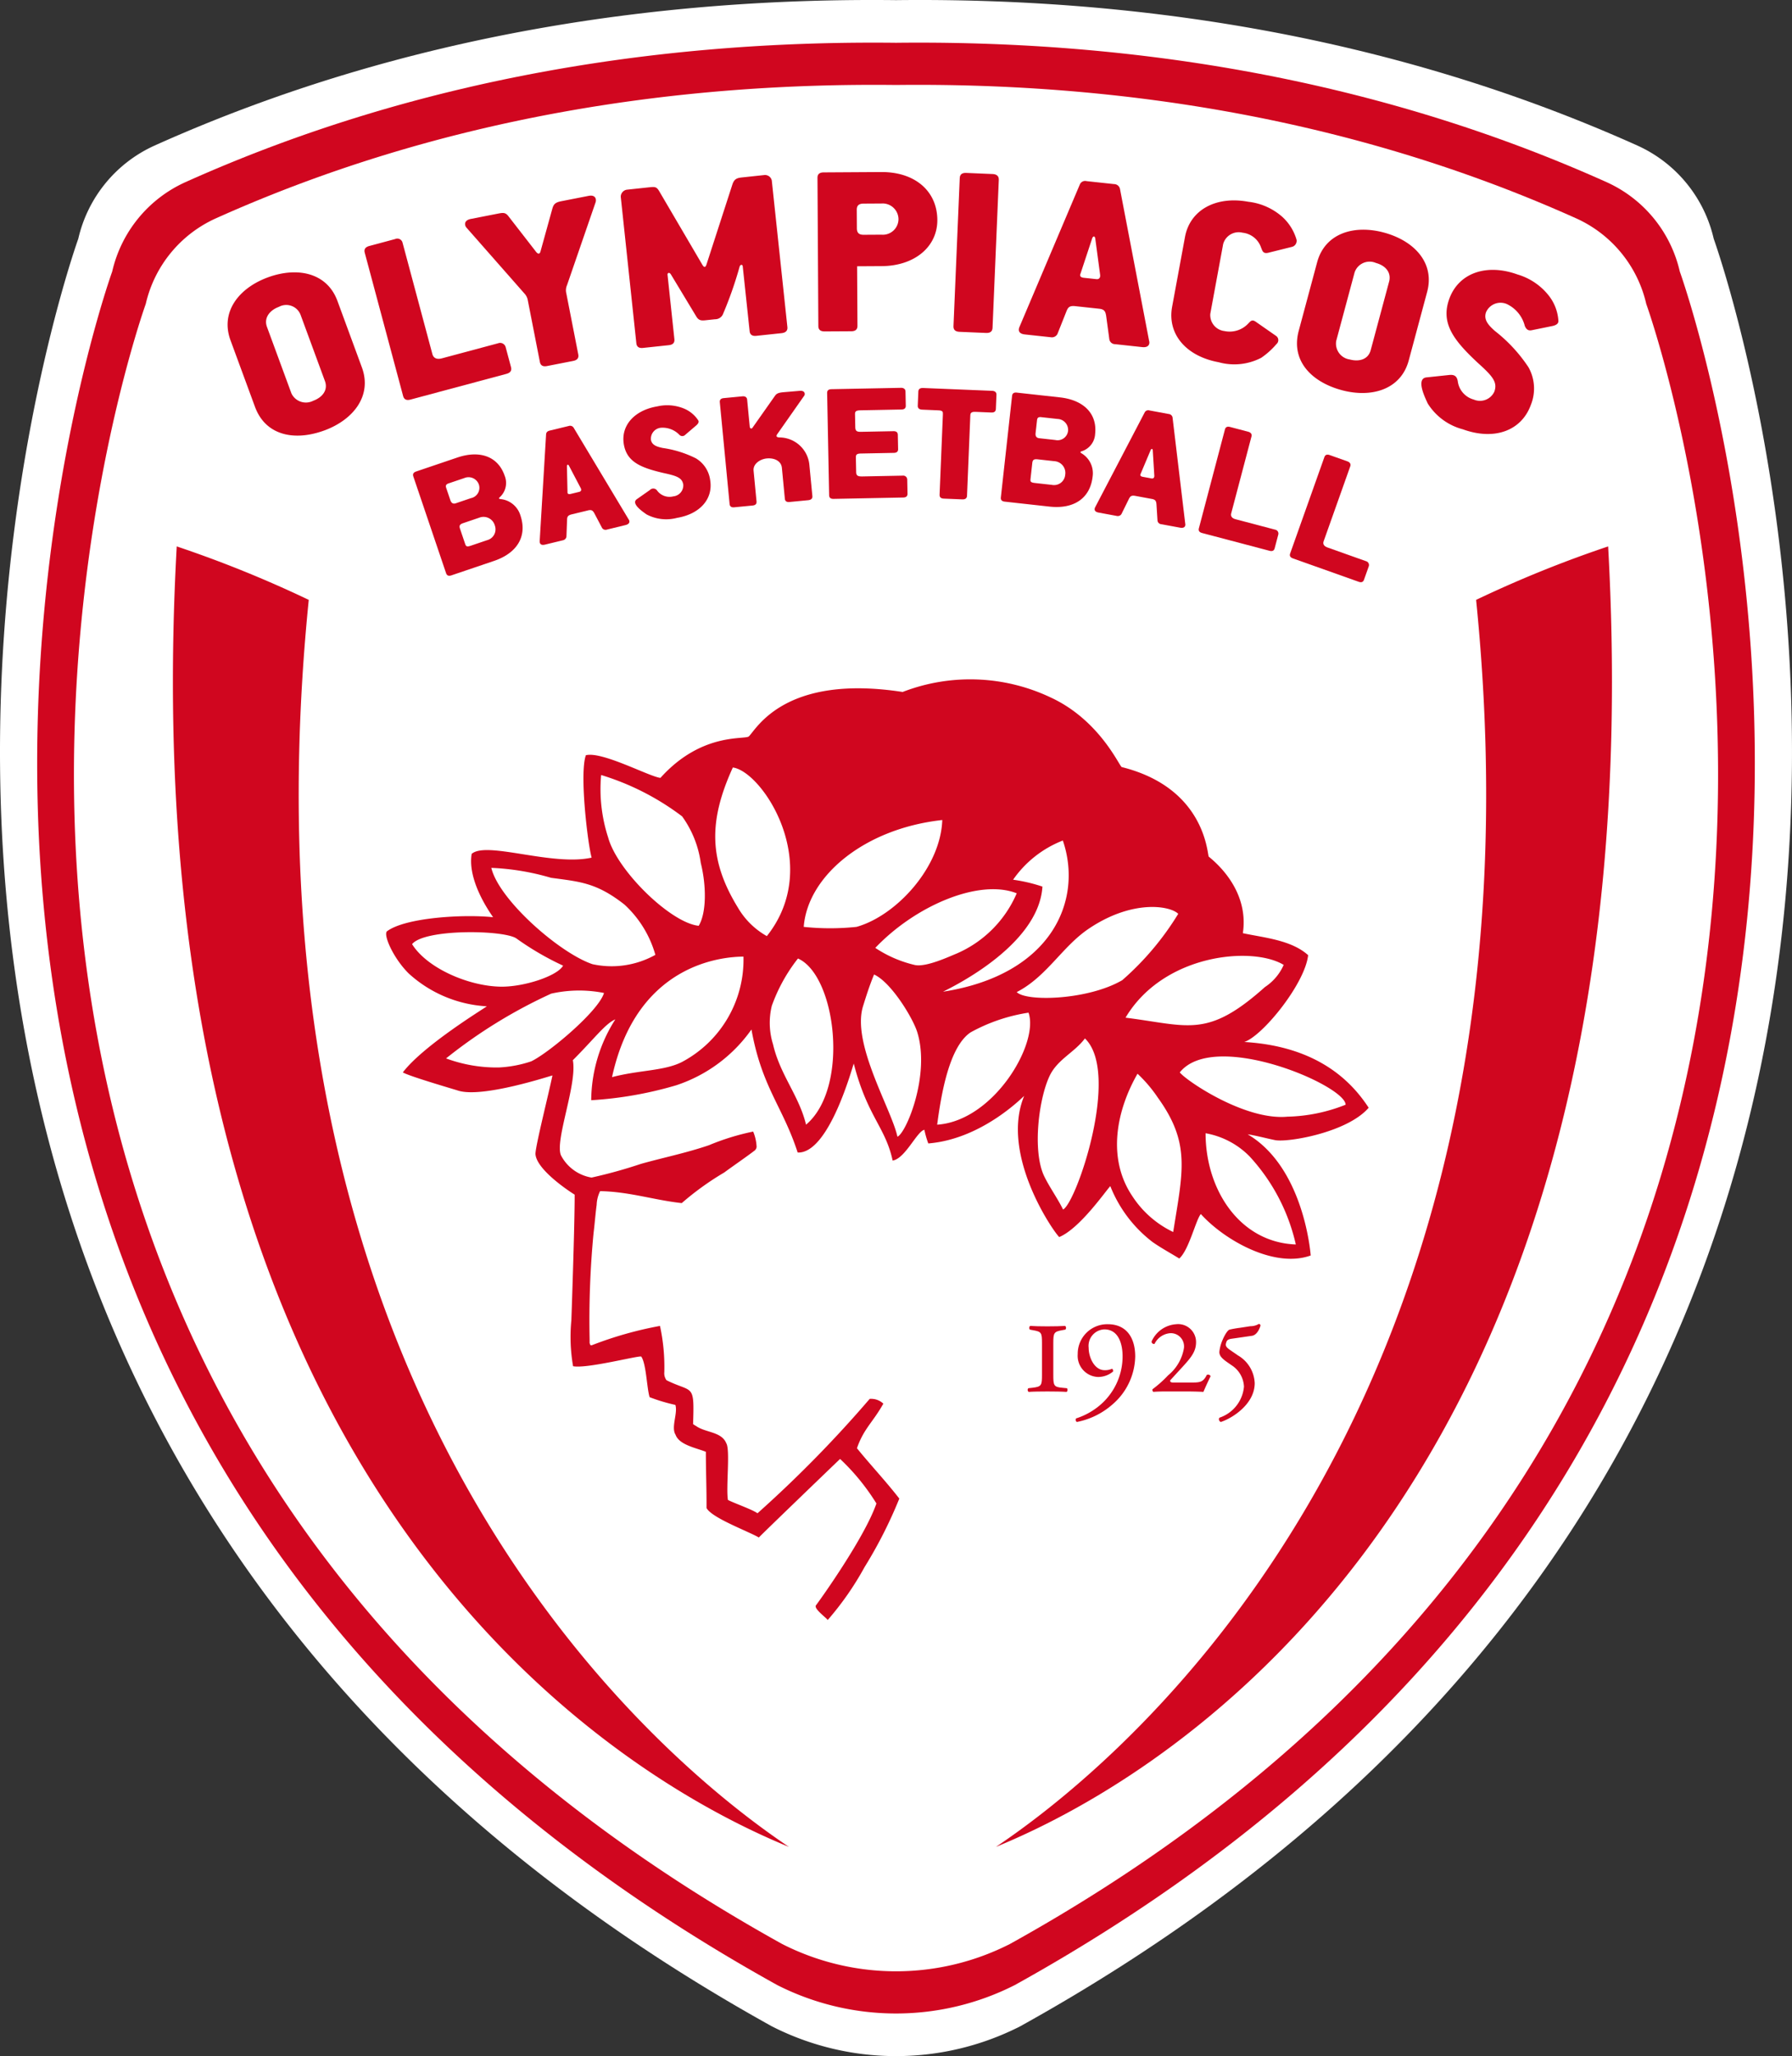<?xml version="1.0" encoding="UTF-8" standalone="no"?>
<svg xmlns:rdf="http://www.w3.org/1999/02/22-rdf-syntax-ns#" xmlns="http://www.w3.org/2000/svg" height="153.282" width="133.653" version="1.1" xmlns:cc="http://creativecommons.org/ns#" xmlns:dc="http://purl.org/dc/elements/1.1/" viewBox="0 0 133.653 153.282"><rect x="0" y="0" width="133.653" height="153.282" fill="#333333" stroke="none"/><path d="M127.815,17.802a10.107,10.107,0,0,0-5.681-6.946C103.261,2.381,83.904-.186,66.827.01c-17.078-.196-36.435,2.371-55.308,10.846a10.107,10.107,0,0,0-5.681,6.946s-31.474,87.118,51.741,133.266a20.426,20.426,0,0,0,18.496,0C159.289,104.92,127.815,17.802,127.815,17.802Z" fill="#fff" fill-rule="evenodd"/><path d="M75.692,147.982a19.574,19.574,0,0,1-17.729,0C-21.8,103.748,8.368,20.244,8.368,20.244a9.686,9.686,0,0,1,5.446-6.658C31.904,5.461,50.458,3.001,66.827,3.189c16.369-.188,34.923,2.272,53.013,10.397a9.684,9.684,0,0,1,5.445,6.658S155.455,103.748,75.692,147.982Z" fill="#d0061f" fill-rule="evenodd"/><path d="M74.282,137.684c6.417-4.327,42.147-30.052,35.811-92.964a87.581,87.581,0,0,1,9.847-3.985c4.117,74.387-37.583,93.623-45.658,96.949ZM13.181,40.735a87.589,87.589,0,0,1,9.847,3.985C16.692,107.632,52.422,133.357,58.84,137.684c-8.075-3.326-49.775-22.562-45.659-96.949ZM122.783,22.658a9.269,9.269,0,0,0-5.212-6.373C100.255,8.509,82.496,6.154,66.827,6.335c-15.668-.181-33.428,2.174-50.743,9.95A9.27,9.27,0,0,0,10.871,22.658s-28.877,79.929,47.472,122.27a18.736,18.736,0,0,0,16.97,0C151.661,102.587,122.783,22.658,122.783,22.658Z" fill="#fff" fill-rule="evenodd"/><path d="M79.209,103.455c-.626-.054-.65-.188-.65-.981l0-2.34c0-.792.047-.861.707-.977l.187-.034c.084-.056.07-.256-.026-.276-.278.02-.781.032-1.305.032-.487,0-1.052-.012-1.272-.032-.102.02-.111.215-.035.276l.2.038c.664.113.7.181.7.973v2.34c0,.793-.022.9-.7.981l-.317.036c-.075.056-.07.25.041.275.211-.024.897-.033,1.384-.033.524,0,1.144.009,1.415.033.1-.024.105-.219.039-.274Z" fill="#d0061f" fill-rule="evenodd"/><path d="M82.625,98.72a2.203,2.203,0,0,0-2.245,2.23,1.577,1.577,0,0,0,1.507,1.702,1.736,1.736,0,0,0,1.12-.398.182.182,0,0,0-.066-.215,1.268,1.268,0,0,1-.557.107c-.763,0-1.188-.96-1.188-1.666a1.228,1.228,0,0,1,1.167-1.375c1.116,0,1.356,1.189,1.363,1.966a4.782,4.782,0,0,1-1.829,3.8,5.213,5.213,0,0,1-1.639.871.183.183,0,0,0,.061.265,5.671,5.671,0,0,0,2.666-1.319,4.827,4.827,0,0,0,1.683-3.562C84.669,99.723,84.011,98.72,82.625,98.72Z" fill="#d0061f" fill-rule="evenodd"/><path d="M90.005,102.501c-.268.549-.52.565-1.147.565H87.5c-.2,0-.238-.07-.22-.167l.892-.971c.686-.748,1.033-1.184,1.033-1.873A1.334,1.334,0,0,0,87.726,98.72a2.156,2.156,0,0,0-1.837,1.289.175.175,0,0,0,.222.175,1.422,1.422,0,0,1,1.18-.797.987.987,0,0,1,1.011,1.114,3.333,3.333,0,0,1-1.184,2.032,8.727,8.727,0,0,1-1.159,1.033.162.162,0,0,0,.071.198c.232-.024.646-.033,1.021-.033l1.13,0c.656,0,1.138.009,1.573.033.136-.319.326-.74.536-1.169A.206.206,0,0,0,90.005,102.501Z" fill="#d0061f" fill-rule="evenodd"/><path d="M93.886,98.699a1.226,1.226,0,0,1-.632.168l-.803.123a7.275,7.275,0,0,0-.751.134c-.142.047-.355.387-.508.748a3.008,3.008,0,0,0-.25.919c0,.395.409.633.91.984a1.998,1.998,0,0,1,.927,1.6,2.692,2.692,0,0,1-1.822,2.311c-.093.082-.043.263.092.322.832-.265,2.531-1.319,2.531-2.896a2.511,2.511,0,0,0-1.271-2.079c-.142-.107-.354-.241-.539-.375-.322-.215-.389-.342-.322-.542.045-.184.115-.278.451-.32L93.355,99.586c.369-.043.572-.482.65-.739C94.027,98.778,93.984,98.709,93.886,98.699Z" fill="#d0061f" fill-rule="evenodd"/><path d="M87.992,79.946c2.587-3.222,12.377.98,12.367,2.411a12.466,12.466,0,0,1-4.342.891c-3.186.295-7.589-2.718-8.025-3.302ZM96.645,92.774c-4.162-.15-6.725-4.053-6.729-8.291a6.083,6.083,0,0,1,3.278,1.722,14.339,14.339,0,0,1,3.452,6.569Zm-9.144-.929c.721-4.54,1.311-6.607-1.147-10.019a10.425,10.425,0,0,0-1.514-1.781c-1.524,2.655-2.33,6.25-.381,9.136a7.458,7.458,0,0,0,3.041,2.664ZM75.83,73.96c2.214-1.134,3.379-3.362,5.328-4.695,3.278-2.234,6.114-1.748,6.718-1.14a21.251,21.251,0,0,1-4.175,4.947c-2.543,1.483-7.15,1.622-7.871.888Zm3.455,16.208c-.392-.817-1.083-1.768-1.456-2.593-.81-1.87-.364-5.614.444-7.344.573-1.245,1.882-1.781,2.644-2.817,2.692,2.586-.664,12.317-1.632,12.754ZM69.897,83.844c4.221-.282,7.616-6.062,6.814-8.35A12.971,12.971,0,0,0,72.391,76.962c-1.594,1.068-2.191,4.589-2.494,6.882Zm-1.675-11.906c.845.19,2.602-.642,3.104-.841a8.578,8.578,0,0,0,4.504-4.501c-2.776-1.103-7.534.898-10.548,4.069a9.028,9.028,0,0,0,2.941,1.273ZM66.933,84.741c-.431-2.037-3.435-6.93-2.564-9.731.233-.751.486-1.554.822-2.36,1.283.579,2.91,3.27,3.226,4.311.973,3.181-.83,7.511-1.484,7.779ZM59.945,69.098c.289-3.785,4.51-7.327,10.333-7.966-.125,3.556-3.457,7.144-6.395,7.966a18.832,18.832,0,0,1-3.938,0Zm.172,14.746c-.519-2.165-1.935-3.705-2.462-5.991a5.362,5.362,0,0,1-.092-2.867,12.449,12.449,0,0,1,1.951-3.53c2.837,1.244,3.881,9.617.603,12.388ZM55.035,67.661a5.773,5.773,0,0,0,2.159,2.126c4.236-5.331-.326-12.276-2.537-12.571-1.833,4.019-1.781,6.926.378,10.445ZM50.858,79.173c-1.335.675-3.19.593-5.211,1.127,1.85-8.503,8.283-8.974,9.803-8.985a8.622,8.622,0,0,1-4.593,7.858Zm-6.674-7.295a6.697,6.697,0,0,0,4.695-.694,8.056,8.056,0,0,0-2.302-3.746c-2.091-1.641-3.32-1.706-5.478-1.998a18.485,18.485,0,0,0-4.455-.742c.57,2.392,5.099,6.358,7.54,7.179Zm-4.565,7.245a8.934,8.934,0,0,1-2.423.457,10.909,10.909,0,0,1-3.928-.676A37.339,37.339,0,0,1,41.111,74.075a9.51,9.51,0,0,1,3.937-.049c-.406,1.36-4.131,4.48-5.429,5.097Zm-8.884-8.737c.915-1.145,6.746-1.071,7.76-.439a21.306,21.306,0,0,0,3.502,2.041c-.431.778-2.95,1.602-4.677,1.567-2.407-.047-5.473-1.388-6.585-3.168ZM44.837,57.777A19.367,19.367,0,0,1,50.874,60.859a7.712,7.712,0,0,1,1.391,3.472c.426,1.704.431,3.726-.154,4.687-2.092-.217-6.078-4.108-6.752-6.581a11.627,11.627,0,0,1-.523-4.66ZM79.271,62.66a8.096,8.096,0,0,0-3.711,2.922,12.024,12.024,0,0,1,2.188.513c-.288,4.606-7.405,7.796-7.405,7.835,8.149-1.278,10.441-6.852,8.927-11.269ZM95.742,71.932c-2.324-1.411-8.954-.836-11.796,3.935,4.713.591,6.083,1.572,10.398-2.284A3.816,3.816,0,0,0,95.742,71.932ZM43.975,99.837a68.208,68.208,0,0,1,.293-7.894c.089-.726.145-1.478.233-2.127a2.493,2.493,0,0,1,.257-1.017c2.179.039,4.026.666,6.088.892A21.412,21.412,0,0,1,54.015,87.409c.735-.54,1.663-1.171,2.288-1.652a.426.426,0,0,0,.127-.257,3.318,3.318,0,0,0-.256-1.142A17.858,17.858,0,0,0,52.876,85.375c-1.701.581-3.483.942-5.082,1.394a36.3,36.3,0,0,1-3.674,1.018,3.157,3.157,0,0,1-2.28-1.655c-.481-1.095,1.227-5.311.885-7.095,1.642-1.647,2.428-2.733,3.169-3.044a11.343,11.343,0,0,0-1.8,6.028,28.364,28.364,0,0,0,6.332-1.111,11.119,11.119,0,0,0,5.62-4.163c.779,4.327,2.331,5.732,3.447,9.173,2.385.105,4.144-6.629,4.184-6.629,1.015,3.95,2.361,4.723,2.899,7.229.937-.143,1.815-2.188,2.367-2.295a7.106,7.106,0,0,0,.291,1.018c4.061-.329,7.098-3.535,7.149-3.535-1.804,4.378,2.195,10.131,2.619,10.513,1.54-.64,3.471-3.448,3.808-3.796A9.767,9.767,0,0,0,85.981,92.607c.677.467,1.259.773,1.972,1.215.723-.637,1.232-2.873,1.608-3.316,1.775,1.962,5.504,4.065,8.195,3.089,0,0-.453-6.52-4.7-9.033.607.088,1.475.322,2.052.435.955.185,5.395-.574,6.971-2.416-1.252-1.919-3.765-4.574-9.277-4.902,1.366-.444,4.529-4.345,4.763-6.471-1.258-1.141-3.333-1.306-4.869-1.64.496-3.323-2.208-5.42-2.548-5.71-.121-.336-.327-5.134-6.484-6.673-.174-.051-1.649-3.515-5.328-5.202a13.991,13.991,0,0,0-11.015-.397c-8.761-1.353-10.879,2.723-11.465,3.308-.268.274-3.512-.339-6.598,3.097-.83-.091-4.338-1.994-5.562-1.689-.491,1.369.145,6.646.429,7.634-2.949.658-7.845-1.257-8.946-.28-.353,2.141,1.593,4.678,1.593,4.72-2.253-.232-6.56.032-7.915,1.055-.278.286.497,2.032,1.637,3.151A9.417,9.417,0,0,0,36.307,75.02c0,.039-4.692,2.868-6.262,4.926.465.285,3.783,1.249,4.121,1.358,1.829.583,6.954-1.128,7.036-1.128-.286,1.399-1.236,5.125-1.266,5.835.04,1.078,2.16,2.571,2.924,3.05.004,2.389-.247,9.371-.247,9.371a12.715,12.715,0,0,0,.129,3.419c1.032.202,4.939-.822,5.085-.719.375.536.41,2.329.622,3.026a13.245,13.245,0,0,0,1.922.577c.196.615-.335,1.659.011,2.217.274.772,1.528.982,2.263,1.279,0,1.4.059,2.795.05,4.187.374.738,3.138,1.748,3.903,2.202 0-.036,6.044-5.848,6.058-5.858a16.461,16.461,0,0,1,2.711,3.322c-.906,2.605-4.295,7.318-4.519,7.603-.145.259.778.91.885,1.084a22.373,22.373,0,0,0,2.749-3.945,33.608,33.608,0,0,0,2.592-5.107c-1.014-1.307-2.194-2.558-3.16-3.754.507-1.462,1.172-1.91,1.969-3.323a1.325,1.325,0,0,0-1.019-.356,89.836,89.836,0,0,1-8.367,8.527c-.41-.291-1.754-.756-2.205-.993-.157-.881.181-3.734-.122-4.223-.356-.88-1.544-.783-2.252-1.287a2.495,2.495,0,0,1-.226-.143c.106-3.112-.019-2.293-1.982-3.273a.877.877,0,0,1-.163-.614A14.452,14.452,0,0,0,49.224,98.846a27.819,27.819,0,0,0-5.056,1.43c-.086.03-.132.01-.147-.024l-.046-.126Z" fill="#d0061f" fill-rule="evenodd"/><path d="M22.41,23.45a1.144,1.144,0,0,0-1.608-.575c-.694.255-1.137.828-.891,1.495l1.825,4.959a1.194,1.194,0,0,0,1.621.55c.694-.256,1.124-.803.878-1.47L22.41,23.45Zm1.782,8.639c-2.202.81-4.379.403-5.175-1.761l-1.825-4.959c-.776-2.11.618-3.892,2.78-4.688,2.202-.81,4.419-.356,5.195,1.753l1.825,4.959C27.768,29.505,26.355,31.294,24.192,32.09Z" fill="#d0061f" fill-rule="evenodd"/><path d="M37.154,25.59a.425.425,0,0,1,.559.288l.398,1.485c.07.26-.039.428-.345.51l-7.147,1.915c-.307.082-.484-.01-.554-.269L27.205,18.846c-.07-.26.039-.428.345-.51l1.919-.514a.401.401,0,0,1,.554.269l2.223,8.297c.085.316.333.428.721.324Z" fill="#d0061f" fill-rule="evenodd"/><path d="M41.194,15.562c.09-.311.189-.468.666-.561l2.033-.398c.56-.11.596.295.526.484l-2.129,6.173a.933.933,0,0,0-.055.598l.894,4.563c.052.264-.068.425-.379.486l-1.95.382c-.311.061-.482-.043-.534-.306l-.905-4.62a.944.944,0,0,0-.217-.447L34.793,16.972c-.137-.149-.235-.541.325-.651l2.033-.398c.395-.077.564-.091.8.235l2.045,2.634c.113.135.252.186.315-.042Z" fill="#d0061f" fill-rule="evenodd"/><path d="M54.619,13.768c.128-.4.309-.497.708-.539l1.64-.175a.519.519,0,0,1,.595.4l1.164,10.93c.028.268-.126.42-.441.453l-1.871.199c-.315.034-.477-.084-.505-.352L55.395,19.85c-.015-.134-.166-.156-.231.025a28.759,28.759,0,0,1-1.256,3.574.631.631,0,0,1-.579.351l-.715.076c-.315.034-.509.016-.69-.294L50.039,20.459c-.127-.199-.267-.107-.252.027l.511,4.796c.028.268-.104.417-.42.451l-1.913.204c-.315.034-.477-.084-.505-.352L46.298,14.673a.533.533,0,0,1,.495-.536l1.619-.173c.484-.051.57-.041.806.378l3.169,5.402c.129.218.234.207.313-.053Z" fill="#d0061f" fill-rule="evenodd"/><path d="M65.751,17.496a1.169,1.169,0,0,0,1.261-1.16,1.184,1.184,0,0,0-1.275-1.165l-1.331.008c-.423.002-.506.214-.505.464l.008,1.383c.002.365.193.479.51.477l1.332-.008Zm-1.799,6.794c.001.269-.146.404-.463.406L61.503,24.707c-.317.002-.466-.132-.468-.401l-.065-11.048c-.001-.269.145-.404.463-.406l4.291-.026c2.515-.015,4.172,1.417,4.185,3.569.012,1.998-1.692,3.43-4.144,3.445l-1.839.011Z" fill="#d0061f" fill-rule="evenodd"/><path d="M71.562,24.737c-.317-.013-.459-.154-.448-.423l.467-11.039c.011-.269.165-.397.481-.384l1.985.084c.253.011.46.135.447.423l-.467,11.039c-.011.269-.165.397-.482.384Z" fill="#d0061f" fill-rule="evenodd"/><path d="M81.683,17.748c-.046-.16-.133-.15-.21-.023l-.883,2.668c-.084.184.011.291.242.316l.946.102c.168.018.307-.083.271-.338l-.365-2.726ZM78.872,24.886a.46.46,0,0,1-.495.256l-1.934-.209c-.525-.057-.492-.363-.406-.566l4.506-10.627a.425.425,0,0,1,.493-.237l2.059.222a.452.452,0,0,1,.432.336l2.177,11.349c.049.14.05.527-.518.466l-2.018-.218a.435.435,0,0,1-.429-.356l-.237-1.746c-.051-.315-.117-.496-.516-.539l-1.786-.193c-.441-.048-.542.096-.657.373Z" fill="#d0061f" fill-rule="evenodd"/><path d="M90.892,27.004c-2.453-.452-3.844-2.116-3.471-4.138l.959-5.197c.373-2.022,2.307-3.072,4.718-2.628A4.614,4.614,0,0,1,95.623,16.153a3.677,3.677,0,0,1,1.079,1.723.463.463,0,0,1-.333.525l-1.712.426c-.454.131-.495-.111-.599-.364a1.646,1.646,0,0,0-1.385-1.115,1.2,1.2,0,0,0-1.446.847l-.959,5.197a1.198,1.198,0,0,0,1.052,1.288,1.895,1.895,0,0,0,1.754-.536c.184-.181.281-.358.568-.169l1.524,1.062a.382.382,0,0,1,.037.613,5.785,5.785,0,0,1-1.134,1.022A4.358,4.358,0,0,1,90.892,27.004Z" fill="#d0061f" fill-rule="evenodd"/><path d="M103.603,21.002c.184-.687-.267-1.206-.982-1.398a1.181,1.181,0,0,0-1.591.707l-1.371,5.103a1.194,1.194,0,0,0,1.007,1.384c.715.192,1.381-.007,1.565-.693l1.371-5.104Zm-3.529,8.085c-2.266-.609-3.809-2.197-3.211-4.424l1.371-5.103c.583-2.171,2.75-2.823,4.975-2.225,2.266.609,3.815,2.258,3.231,4.43l-1.371,5.103C104.486,29.039,102.299,29.685,100.074,29.087Z" fill="#d0061f" fill-rule="evenodd"/><path d="M106.481,30.074c-.12-.289-.959-1.881-.06-1.943l1.66-.175c.469-.055.59.173.643.458a1.628,1.628,0,0,0,1.189,1.371,1.178,1.178,0,0,0,1.539-.587c.256-.705-.123-1.149-1.225-2.141-1.832-1.706-2.789-2.973-2.134-4.78.701-1.933,2.782-2.65,5.087-1.815a4.623,4.623,0,0,1,2.268,1.496,3.381,3.381,0,0,1,.781,1.939c.014.148-.045.311-.415.401l-1.553.316c-.271.065-.43-.054-.537-.317a2.474,2.474,0,0,0-1.342-1.631,1.18,1.18,0,0,0-1.546.605c-.209.578.202.993.66,1.404a11.413,11.413,0,0,1,2.504,2.706,3.246,3.246,0,0,1,.176,2.803c-.701,1.933-2.722,2.672-5.067,1.822A4.411,4.411,0,0,1,106.481,30.074Z" fill="#d0061f" fill-rule="evenodd"/><path d="M36.322,40.272a.835.835,0,0,0,.585-1.094.875.875,0,0,0-1.155-.588l-1.208.41c-.281.095-.303.215-.235.416l.378,1.117c.068.201.118.254.44.145l1.194-.405Zm-1.188-3.138a.786.786,0,0,0,.574-1.034.817.817,0,0,0-1.08-.46l-1.166.395c-.225.076-.233.191-.182.342l.31.916c.073.213.209.293.406.226l1.138-.386Zm3.679,1.286c.523,1.544-.225,2.805-1.967,3.396l-3.176,1.076c-.211.071-.339.017-.399-.159l-2.445-7.218c-.059-.176.009-.297.22-.368l3.063-1.038c1.686-.571,3.043-.08,3.533,1.364a1.433,1.433,0,0,1-.393,1.616c-.058.062-.027.107.07.116A1.727,1.727,0,0,1,38.813,38.42Z" fill="#d0061f" fill-rule="evenodd"/><path d="M42.426,34.701c-.068-.093-.123-.066-.144.035l.044,1.94c-.012.139.076.186.234.147l.649-.157c.115-.028.183-.126.099-.283l-.882-1.681ZM42.247,39.995a.323.323,0,0,1-.267.283l-1.326.322c-.36.088-.41-.119-.402-.271l.478-7.958c.012-.14.097-.228.27-.271L42.413,31.758a.317.317,0,0,1,.364.116L46.884,38.718c.065.08.157.331-.232.425l-1.384.337a.305.305,0,0,1-.367-.129l-.567-1.076c-.108-.192-.194-.294-.468-.227L42.64,38.345c-.303.074-.336.191-.346.398Z" fill="#d0061f" fill-rule="evenodd"/><path d="M48.218,38.347c-.173-.132-1.233-.801-.704-1.145l.956-.671a.349.349,0,0,1,.551.055,1.147,1.147,0,0,0,1.199.417.822.822,0,0,0,.74-.877c-.086-.51-.47-.647-1.485-.866-1.707-.399-2.728-.832-2.948-2.139-.235-1.398.792-2.539,2.49-2.824a3.292,3.292,0,0,1,1.902.124,2.346,2.346,0,0,1,1.144.896c.059.084.079.202-.117.382l-.842.719a.299.299,0,0,1-.437-.007,1.742,1.742,0,0,0-1.381-.521.823.823,0,0,0-.738.89c.07.418.465.527.886.617a8.065,8.065,0,0,1,2.462.769,2.223,2.223,0,0,1,1.07,1.621c.235,1.399-.748,2.531-2.475,2.821A3.136,3.136,0,0,1,48.218,38.347Z" fill="#d0061f" fill-rule="evenodd"/><path d="M57.786,29.528c.118-.171.229-.248.628-.287l1.227-.104c.162-.016.36.019.378.217a.248.248,0,0,1-.071.193l-1.953,2.784c-.119.158-.124.265.131.28A2.255,2.255,0,0,1,60.362,34.619l.227,2.361c.018.185-.092.288-.313.31l-1.388.133c-.221.021-.334-.061-.352-.246l-.22-2.296c-.052-.54-.595-.755-1.126-.704-.502.048-1.034.406-.986.907l.22,2.295c.018.185-.076.287-.298.308l-1.359.131c-.222.021-.334-.061-.351-.246l-.73-7.585c-.018-.185.077-.287.298-.308l1.388-.133c.177-.017.333.048.352.246l.193,2.005c.015.158.14.213.229.058Z" fill="#d0061f" fill-rule="evenodd"/><path d="M67.332,35.459a.297.297,0,0,1,.332.285l.021,1.06c.003.186-.099.28-.321.285l-5.192.102c-.223.004-.328-.086-.332-.272l-.15-7.62c-.003-.186.098-.28.321-.285l5.192-.102c.163-.003.328.073.332.272l.021,1.06c.004.186-.098.28-.321.285l-3.07.06c-.341.007-.399.1-.395.299l.019.941c.005.278.081.37.423.363l2.418-.047c.222-.004.328.086.332.272l.021,1.06c.004.186-.098.28-.321.285l-2.463.048c-.341.007-.369.113-.365.326l.021,1.06c.005.278.14.329.481.322Z" fill="#d0061f" fill-rule="evenodd"/><path d="M68.779,30.539c-.222-.009-.338-.107-.33-.292l.043-1.059c.008-.185.13-.273.352-.264l5.16.212c.178.007.323.093.314.292l-.043,1.059c-.008.185-.115.274-.338.265l-1.186-.049c-.311-.013-.375.091-.382.263l-.246,5.998c-.008.185-.13.273-.352.264l-1.379-.056c-.222-.009-.323-.106-.315-.291l.246-5.985c.008-.199-.003-.292-.344-.306Z" fill="#d0061f" fill-rule="evenodd"/><path d="M78.703,32.801a.787.787,0,0,0,.958-.694.817.817,0,0,0-.784-.874l-1.224-.135c-.236-.026-.292.074-.309.233l-.107.961c-.024.224.066.354.272.377l1.194.132Zm-.251,3.346a.834.834,0,0,0,.993-.743.875.875,0,0,0-.797-1.022l-1.268-.14c-.295-.032-.366.066-.389.277l-.13,1.172c-.023.211-.001.28.338.317l1.253.139Zm3.04-.624c-.179,1.62-1.39,2.446-3.219,2.244l-3.333-.369c-.221-.025-.314-.128-.294-.313l.838-7.574c.02-.185.134-.265.355-.241l3.215.355c1.77.196,2.791,1.216,2.624,2.73a1.432,1.432,0,0,1-1.039,1.298c-.078.031-.069.086.015.135A1.727,1.727,0,0,1,81.492,35.522Z" fill="#d0061f" fill-rule="evenodd"/><path d="M85.976,33.554c-.024-.112-.085-.11-.146-.027l-.754,1.788c-.068.122-.007.201.153.231l.657.121c.117.022.218-.04.206-.218l-.117-1.895Zm-2.33,4.759a.323.323,0,0,1-.36.149l-1.343-.249c-.365-.067-.326-.276-.256-.411l3.693-7.067a.299.299,0,0,1,.357-.136l1.43.265a.318.318,0,0,1,.285.255l.947,7.926c.027.099.008.365-.386.293l-1.401-.259a.305.305,0,0,1-.282-.268l-.077-1.214c-.02-.219-.056-.347-.334-.399l-1.24-.229c-.306-.057-.384.037-.479.221Z" fill="#d0061f" fill-rule="evenodd"/><path d="M95.098,39.485a.296.296,0,0,1,.241.365l-.271,1.025c-.047.179-.171.243-.386.186l-5.021-1.324c-.216-.057-.292-.173-.245-.352l1.943-7.368c.047-.179.171-.243.387-.186l1.349.356c.172.045.295.16.244.352l-1.511,5.727c-.057.218.056.371.328.443Z" fill="#d0061f" fill-rule="evenodd"/><path d="M101.877,41.834a.297.297,0,0,1,.21.384l-.355.999c-.062.175-.191.227-.401.153l-4.893-1.739c-.209-.074-.276-.197-.214-.371l2.552-7.181c.062-.175.191-.227.401-.153l1.314.467c.168.06.281.184.215.371l-1.983,5.583c-.076.212.024.374.29.468Z" fill="#d0061f" fill-rule="evenodd"/></svg>